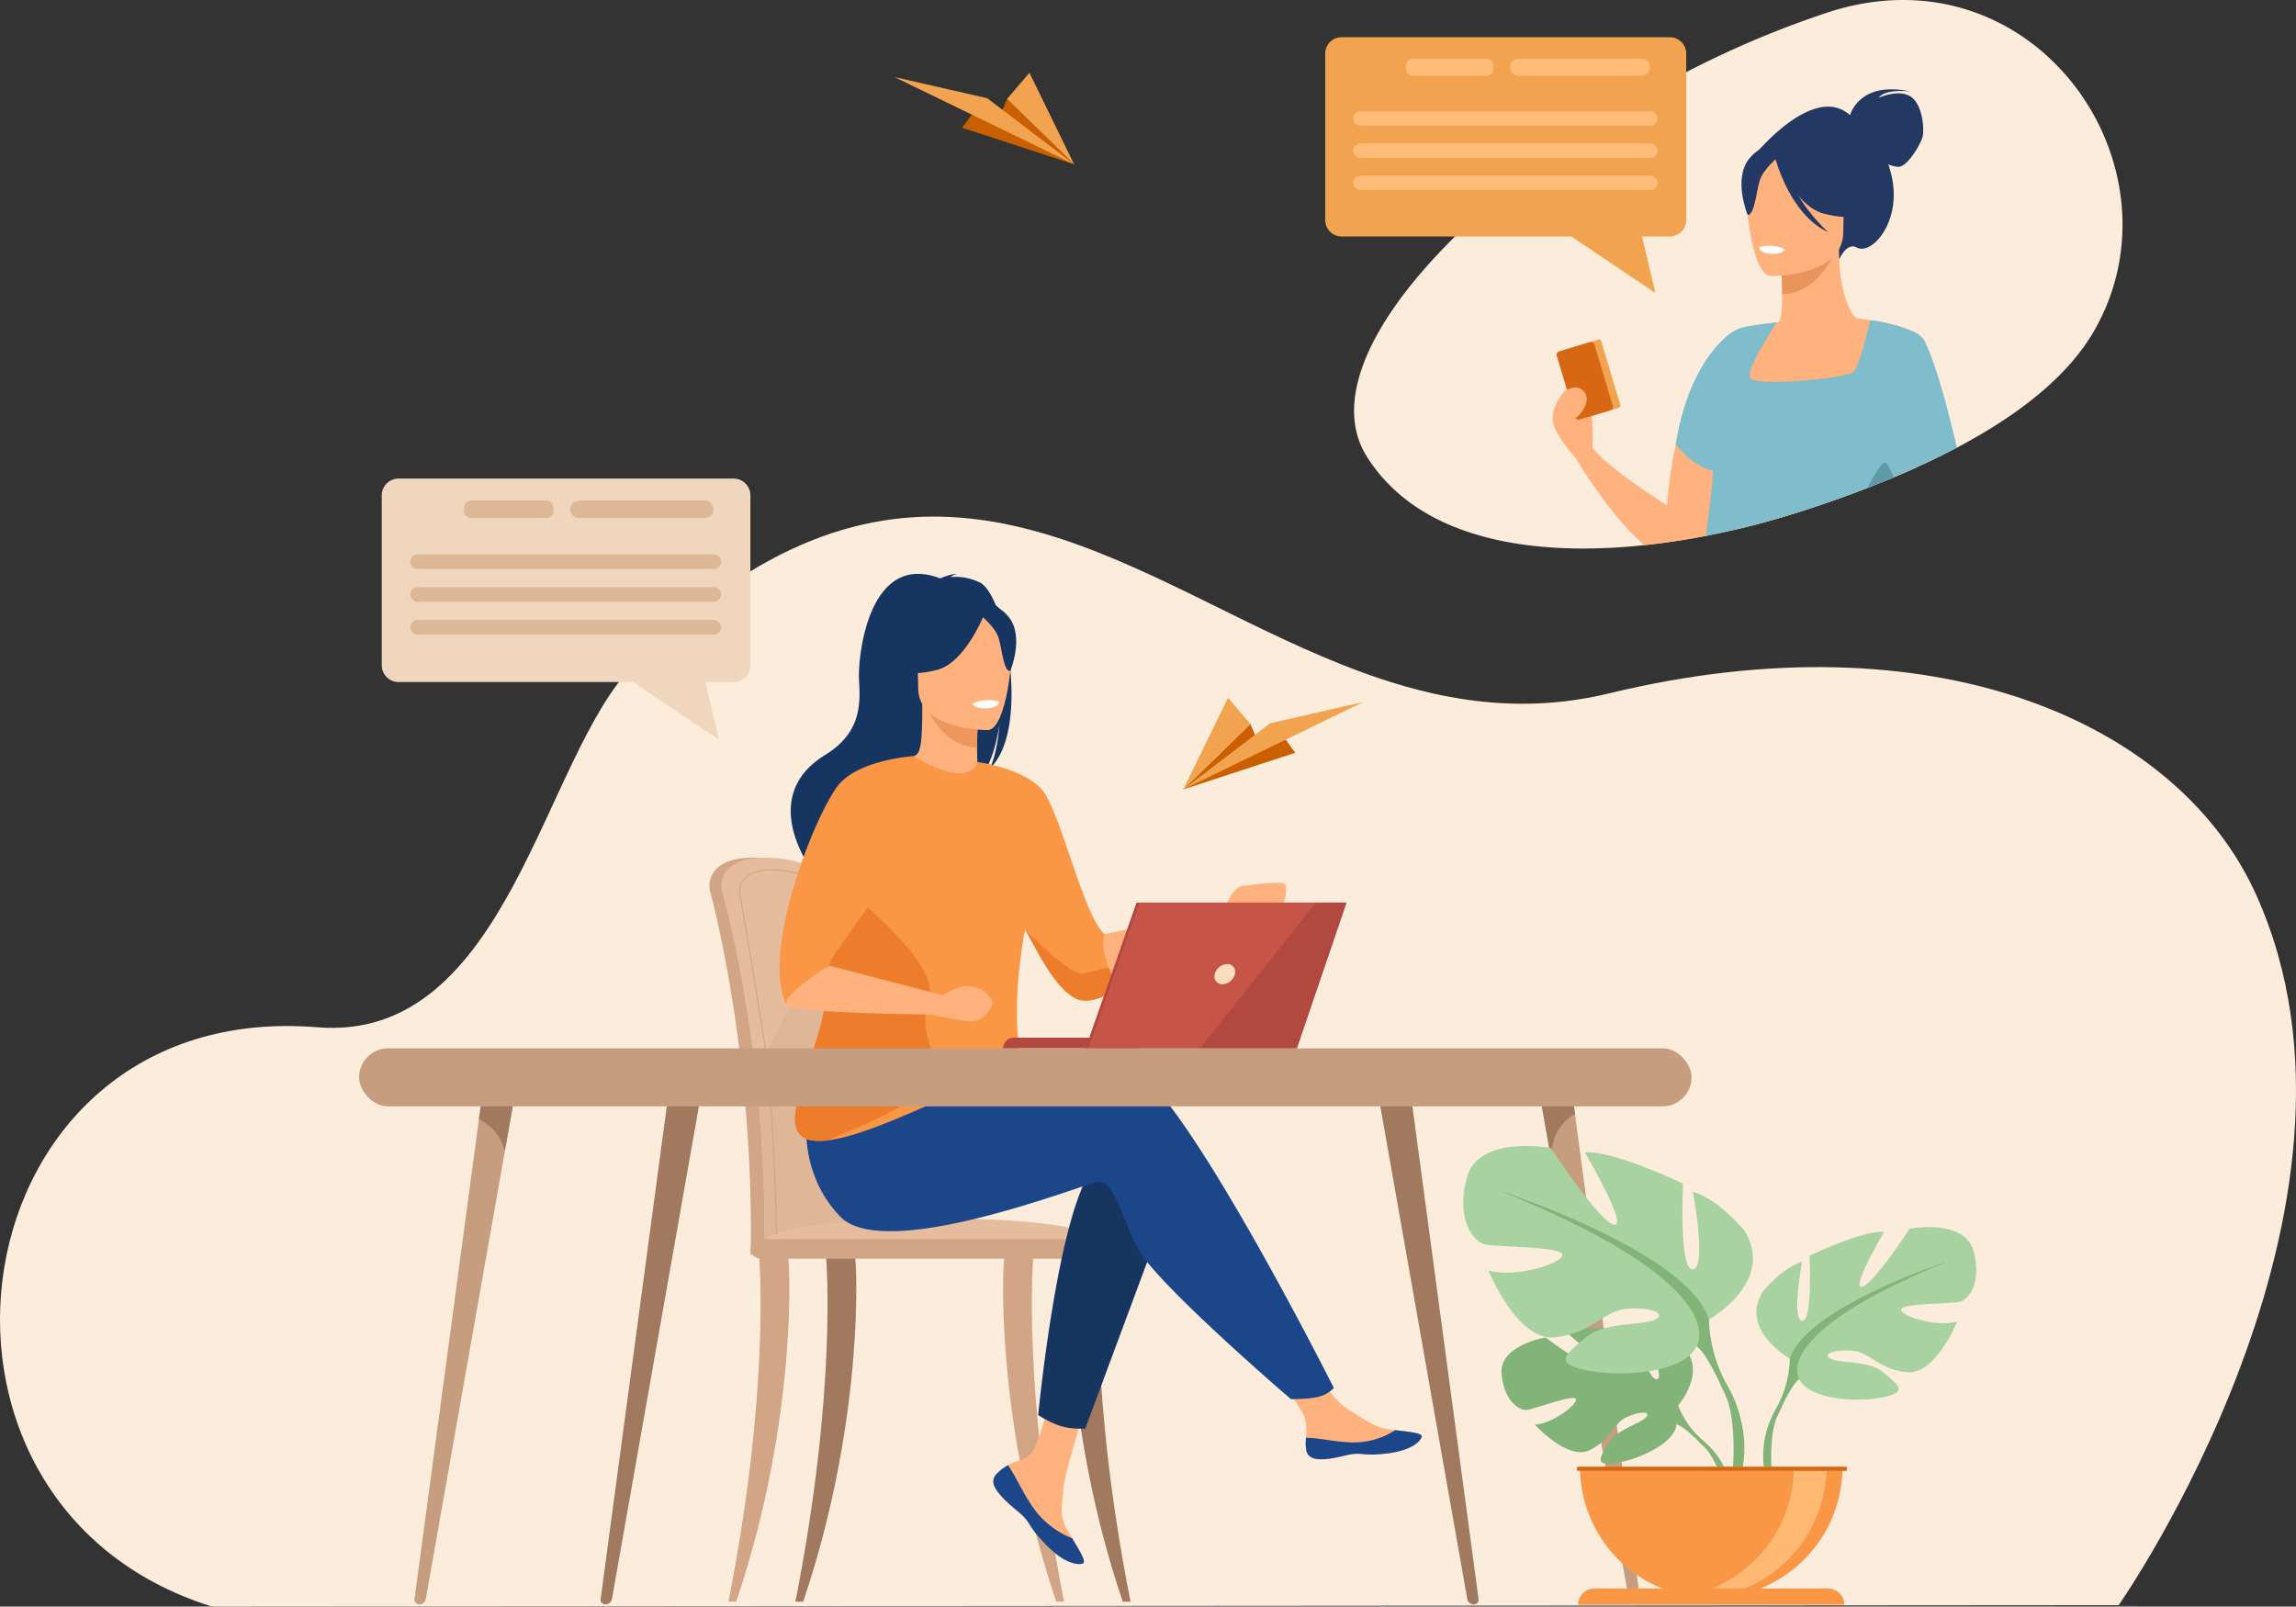 <svg xmlns="http://www.w3.org/2000/svg" width="563.949" height="394.66" viewBox="0 0 563.949 394.66">
  <rect x="0" y="0" width="563.949" height="394.66" fill="#333333" stroke="none"/>
  <g id="Gruppe_598" data-name="Gruppe 598" transform="translate(-352.27 -263.983)">
    <g id="Gruppe_603" data-name="Gruppe 603" transform="translate(677.774 263.983)">
      <path id="Pfad_519" data-name="Pfad 519" d="M2003.457,345.027c-12.43,21.893-45.742,35.97-71.124,44.246-34.912,11.52-87.833,17.713-107.492-12.876-14.179-22.084,19.538-59.631,63-86.045h.008a239.076,239.076,0,0,1,50.547-23.476c50.364-16.023,87.895,37.924,65.063,78.151Z" transform="translate(-1814.466 -263.983)" fill="#fcecdb"/>
      <g id="Gruppe_599" data-name="Gruppe 599" transform="translate(0 9.137)">
        <path id="Pfad_520" data-name="Pfad 520" d="M1799.242,297.93h80.606a4.043,4.043,0,0,1,4.032,4.032v40.89a4.043,4.043,0,0,1-4.032,4.032h-6.815l3.292,13.9-20.657-13.9h-56.426a4.043,4.043,0,0,1-4.032-4.032v-40.89A4.043,4.043,0,0,1,1799.242,297.93Z" transform="translate(-1795.21 -297.93)" fill="#f1a34f"/>
        <g id="Gruppe_598-2" data-name="Gruppe 598" transform="translate(6.885 5.289)">
          <path id="Pfad_521" data-name="Pfad 521" d="M1822.553,369.156h71.207a1.763,1.763,0,1,0,0-3.526h-71.207a1.763,1.763,0,1,0,0,3.526Z" transform="translate(-1820.79 -352.697)" fill="#ffbb78"/>
          <path id="Pfad_522" data-name="Pfad 522" d="M1893.76,394.95h-71.207a1.763,1.763,0,1,0,0,3.526h71.207a1.763,1.763,0,1,0,0-3.526Z" transform="translate(-1820.79 -374.126)" fill="#ffbb78"/>
          <path id="Pfad_523" data-name="Pfad 523" d="M1893.76,424.28h-71.207a1.769,1.769,0,0,0-1.763,1.763h0a1.769,1.769,0,0,0,1.763,1.763h71.207a1.769,1.769,0,0,0,1.763-1.763h0A1.769,1.769,0,0,0,1893.76,424.28Z" transform="translate(-1820.79 -395.561)" fill="#ffbb78"/>
          <path id="Pfad_524" data-name="Pfad 524" d="M1965.77,321.779H1996a2.1,2.1,0,1,0,0-4.2H1965.77a2.1,2.1,0,1,0,0,4.2Z" transform="translate(-1925.213 -317.58)" fill="#ffbb78"/>
          <path id="Pfad_525" data-name="Pfad 525" d="M1870.448,317.58h18.189a1.659,1.659,0,0,1,1.658,1.658v.88a1.659,1.659,0,0,1-1.658,1.658h-18.189a1.659,1.659,0,0,1-1.658-1.658v-.88A1.659,1.659,0,0,1,1870.448,317.58Z" transform="translate(-1855.871 -317.58)" fill="#ffbb78"/>
        </g>
      </g>
      <g id="Gruppe_602" data-name="Gruppe 602" transform="translate(55.86 21.945)">
        <g id="Gruppe_601" data-name="Gruppe 601">
          <path id="Pfad_526" data-name="Pfad 526" d="M2227.474,347.237c-2.99-1.83-7.762.358-7.762.358,1.649-2.32,7.673-1.561,7.673-1.561-12-2.552-14.5,5.117-14.708,5.835-8.7-7.854-22.636,8.887-22.636,8.887l19.993,26.5s1.825-4.218,4.234-2.9c3.758,2.051,11.021-6.252,8.7-17.177a28.3,28.3,0,0,0-.889-3.249,6.474,6.474,0,0,0,2.5.616c2.185,0,5.488-5.577,5.935-7.45s-.045-8.032-3.033-9.859Z" transform="translate(-2139.631 -345.516)" fill="#233862"/>
          <path id="Pfad_527" data-name="Pfad 527" d="M2205.478,544.9c.91-14.575-6.161-30.358-11.939-34.879a6.5,6.5,0,0,0-2.608-1.343,1.514,1.514,0,0,1-.539-.293c-1.626-1.308-3.816-6.522-4.172-14.515-.035-.791-.054-1.607-.051-2.452h0l-.8.159-.764.151h0l-12.707,2.517c.073.91.315,5.154.315,8.236.011,3.329-.191,6.484-.947,6.882-.021,0-.21.016-.407.038-.449.046-1.111.116-1.157.124a84.97,84.97,0,0,0-8.51,15.662v.011h0a47.46,47.46,0,0,0-3.645,14.429,32.717,32.717,0,0,0,.565,8.33h0c.716,3.849,1.922,7.886,2.638,12.338,6-1.4,11.756-3.036,17.1-4.8a268.242,268.242,0,0,0,27.636-10.591Z" transform="translate(-2115.833 -452.15)" fill="#ffb27d"/>
          <path id="Pfad_528" data-name="Pfad 528" d="M2211.04,494.667s.307,4.242.315,8.236c7.539-.213,11.525-7.092,13.159-10.9Z" transform="translate(-2154.978 -452.573)" fill="#e8945b"/>
          <path id="Pfad_529" data-name="Pfad 529" d="M2202.862,411.375s3.95-6.244,4.9-11.582c.678-3.811-1.265-17.939-15.46-15.9a19.281,19.281,0,0,0-8,3.025c-3.081,2.081-7.531,6.575-2.557,18.905l1.292,4.164,19.826,1.394Z" transform="translate(-2131.934 -373.415)" fill="#233862"/>
          <path id="Pfad_530" data-name="Pfad 530" d="M2185.547,434.221s17.84.293,17.853-10.817,2.323-18.558-9.068-19.217-13.608,3.58-14.512,7.289S2180.907,433.857,2185.547,434.221Z" transform="translate(-2132.005 -388.345)" fill="#ffb27d"/>
          <path id="Pfad_531" data-name="Pfad 531" d="M2204.14,395.5s4.885,13.038,12.381,14.965,10.747-.081,10.747-.081-1.94-7.41-3.133-15.385C2224.135,395,2207.824,389.294,2204.14,395.5Z" transform="translate(-2149.936 -379.931)" fill="#233862"/>
          <path id="Pfad_532" data-name="Pfad 532" d="M2184.1,401.516s-3.647,2.91-4.538,5.741-1.289,8.656-2.987,8.457c0,0-3.679-8.861.454-13.875,4.385-5.316,7.068-.323,7.068-.323Z" transform="translate(-2128.686 -384.89)" fill="#233862"/>
          <path id="Pfad_533" data-name="Pfad 533" d="M2302.405,586.485q-4.453,2.225-8.745,4.185-2.5,1.147-4.942,2.21c-.213.094-.425.183-.635.274-2.081-7.507-3.83-13.668-3.83-13.668l-1.319-5.709-2.656-11.512h0l-1.838-7.967s.126.011.361.041c.586.067,1.843.221,3.418.468a48.936,48.936,0,0,1,9.652,2.385.682.682,0,0,1,.064.029c.054.019.1.041.154.062a7.33,7.33,0,0,1,3.165,2.124l.008.008a.01.01,0,0,0,0,.008v.005a2.789,2.789,0,0,1,.205.358c2.417,5.31,4.829,15.9,6.936,26.7Z" transform="translate(-2204.237 -498.105)" fill="#ffb27d"/>
          <path id="Pfad_534" data-name="Pfad 534" d="M2206.12,399.29s3.48,13.651,12.938,18.025c0,0-9.458-8.387-10.26-17.4S2206.12,399.29,2206.12,399.29Z" transform="translate(-2151.383 -382.221)" fill="#233862"/>
          <path id="Pfad_535" data-name="Pfad 535" d="M2033.022,594.445q-.4,1.772-.743,3.693c-.614,3.367-1.109,7.09-1.45,11.191,0,0-14.965-9.345-18.292-14.209a51.569,51.569,0,0,0-.175-7.746,5.291,5.291,0,0,0-.783-2.447c-.183-.213-.385-.439-.608-.67h0a22.038,22.038,0,0,0-2.46-2.177,5.073,5.073,0,0,0-2.1-1.133h-.059a.331.331,0,0,0-.094.021c-1.033.345-4.347,4.9-3.308,8.414,1.069,3.628,5.59,8.537,5.59,8.537s7.593,13.162,16.7,21.217c5.461-.576,10.911-1.429,16.23-2.492a92.063,92.063,0,0,0,3.551-13.678h0c1.453-7.63,2.441-15.99,3.081-22.76h0v-.014c.337-3.566.582-6.691.743-9.035.134-1.9.215-3.292.25-3.981.022-.32.03-.487.03-.487a5.726,5.726,0,0,0-.643.326c-2.407,1.359-11.014,7.482-15.466,27.432Z" transform="translate(-2002.75 -507.16)" fill="#ffb27d"/>
          <path id="Pfad_536" data-name="Pfad 536" d="M2146.81,602.817a241.054,241.054,0,0,0,37.285-15.315c-2.368-10.225-5.391-21.341-8.01-26.326a2.214,2.214,0,0,0-.253-.377v-.005s-.005-.005-.005-.008l-.008-.008a4,4,0,0,0-.792-.719c.027-.035.04-.054.04-.054a13.319,13.319,0,0,0-2.568-1.413c-.022-.011-.043-.019-.065-.03a40.047,40.047,0,0,0-9.649-2.393v.008c-.013.064-.114.5-.271,1.168-.342,1.432-.969,3.948-1.667,6.287h0c-.732,2.444-1.545,4.686-2.2,5.286-1.607,1.472-24.9,3.881-25.433,1.206-.511-2.557,6.132-12.526,6.621-13.4-1.932.18-5.52.7-7.014.953a9.886,9.886,0,0,0-4.417,1.76c-3.133,2.374-10.5,9.665-13.382,27.235,0,0,.021.032.062.086.511.668,3.978,5.022,8.715,6.382.135.04.269.076.406.108-.256,4.274-1.044,10.368-1.79,15.926a199.549,199.549,0,0,0,24.4-6.357Z" transform="translate(-2084.802 -499.472)" fill="#80bdcc"/>
          <g id="Gruppe_600" data-name="Gruppe 600" transform="translate(0.984 61.448)">
            <path id="Pfad_537" data-name="Pfad 537" d="M2026.223,590.58l-8.258,2.474a.518.518,0,0,1-.646-.347l-4.721-15.745a.518.518,0,0,1,.347-.646l8.258-2.476a.518.518,0,0,1,.646.347l4.718,15.745a.52.52,0,0,1-.347.646Z" transform="translate(-2010.916 -573.816)" fill="#f1a34f"/>
            <path id="Pfad_538" data-name="Pfad 538" d="M2019.569,592.933l-7.491,2.245a.918.918,0,0,1-1.144-.616l-4.49-14.978a.918.918,0,0,1,.616-1.144l7.49-2.245a.917.917,0,0,1,1.144.616l4.49,14.978A.918.918,0,0,1,2019.569,592.933Z" transform="translate(-2006.406 -575.526)" fill="#d86713"/>
          </g>
          <path id="Pfad_539" data-name="Pfad 539" d="M2296.436,689.726c-.783-2.059-1.7-3.8-2.3-3.658-.571.132-2.465,2.775-4.135,6.247C2292.134,691.489,2294.285,690.628,2296.436,689.726Z" transform="translate(-2212.686 -594.402)" fill="#5f9aa8"/>
          <path id="Pfad_540" data-name="Pfad 540" d="M2010.569,618.7s2.605-2.363,4.735-.129-.805,6.231-2.953,7.184a16.553,16.553,0,0,0-2.861,1.491Z" transform="translate(-2007.676 -544.376)" fill="#ffb27d"/>
        </g>
        <path id="Pfad_541" data-name="Pfad 541" d="M2197.742,489.178s-.309,1.311-3.566,1.109c0,0-2.734-.17-2.651-1.61a8.807,8.807,0,0,1,6.218.5Z" transform="translate(-2140.714 -449.9)" fill="#fff"/>
      </g>
    </g>
    <g id="Gruppe_604" data-name="Gruppe 604" transform="translate(571.948 281.854)">
      <path id="Pfad_542" data-name="Pfad 542" d="M1463.89,361.368l27.5,8.992L1474.92,354.3l-1.674,3.924-7.079.035Z" transform="translate(-1447.24 -347.862)" fill="#ca5f00"/>
      <path id="Pfad_543" data-name="Pfad 543" d="M1446.184,355.729l-21.346-16.241-22.808-5.208Z" transform="translate(-1402.03 -333.23)" fill="#f1a34f"/>
      <path id="Pfad_544" data-name="Pfad 544" d="M1504.87,336.818l16.475,16.06-10.981-22.5Z" transform="translate(-1477.191 -330.38)" fill="#f1a34f"/>
    </g>
    <g id="Gruppe_618" data-name="Gruppe 618" transform="translate(352.27 381.546)">
      <path id="Pfad_545" data-name="Pfad 545" d="M504.453,1003.225l468.312-.342s68.435-97.8,33.736-174.581c-19.282-42.666-79.51-68.65-158.894-49.411-58.5,14.176-102.509-34.933-153.242-42.467q-1.777-.263-3.564-.458c-25-2.71-51.728,5.138-82.675,35.849-22.418,22.245-30.84,92.947-77.828,89.106C441.224,853.643,423,977.868,504.456,1003.227Z" transform="translate(-452.369 -726.129)" fill="#fcecdb"/>
      <path id="Pfad_546" data-name="Pfad 546" d="M1707.35,1246.624l3.628,20.561h0l10.021,56.8,8.96,50.773a1.633,1.633,0,0,0,1.62,1.333,1.149,1.149,0,0,0,1.16-1.284l-7.727-57.558-8.263-61.569-1.246-9.288Z" transform="translate(-1369.568 -1099.535)" fill="#a0795f"/>
      <path id="Pfad_547" data-name="Pfad 547" d="M1001.625,1376.092a1.636,1.636,0,0,0,1.623-1.332l7.959-45.113,11.447-64.879,3.2-18.144-8.153-.234-1.416,10.532-9.934,74.011-5.889,43.872a1.148,1.148,0,0,0,1.16,1.284Z" transform="translate(-852.935 -1099.535)" fill="#a0795f"/>
      <g id="Gruppe_605" data-name="Gruppe 605" transform="translate(174.257 93.128)">
        <path id="Pfad_548" data-name="Pfad 548" d="M1135.736,1117.677a323.31,323.31,0,0,0-3.739-39.684c-2.681-15.495-5.092-24.412-5.119-24.506-.353-1.362-5.453-6.877-16.79-6.708s-10.263,7.4-10.263,7.4h0a2.447,2.447,0,0,0,.081.643c.11.372,10.519,38.11,10.066,86.834-.005.684-.083,1.868-.035,2.654,0,0,26.275.678,26.28,0C1137.133,1140.054,1136.686,1128.255,1135.736,1117.677Z" transform="translate(-1099.799 -1046.776)" fill="#d1a586"/>
        <path id="Pfad_549" data-name="Pfad 549" d="M1147,1141.419c-.008.678-.366,1.222-.8,1.222h-.011c-.436-.011-.786-.555-.791-1.222h-22.517c-.008.678-.366,1.222-.8,1.222h-.011c-.444-.011-.8-.571-.794-1.257a340.027,340.027,0,0,0-1.868-38.467c-2.993-28.667-8.527-47.826-8.6-48.092a2.451,2.451,0,0,1-.081-.644s-1.077-7.229,10.263-7.4,16.44,5.345,16.792,6.707c.021.07,1.386,5.119,3.2,14.2.6,3.006,1.252,6.454,1.916,10.308a323.948,323.948,0,0,1,3.736,39.684c.953,10.578,1.286,19.487.371,23.742Z" transform="translate(-1107.757 -1046.775)" fill="#e5bd9e"/>
        <path id="Pfad_550" data-name="Pfad 550" d="M1170.656,1198.194c-.008.678-.366,1.222-.8,1.222h-.011c-.436-.011-.786-.554-.791-1.222h-22.517c-.008.678-.366,1.222-.8,1.222h-.011c-.444-.011-.8-.571-.794-1.257a340.024,340.024,0,0,0-1.868-38.467c3.722-18.192,18.111-32.107,21.57-35.232.6,3.006,1.252,6.454,1.917,10.308a324.019,324.019,0,0,1,3.736,39.684c.953,10.578,1.286,19.487.371,23.742Z" transform="translate(-1131.416 -1103.551)" fill="#dfb697"/>
        <path id="Pfad_551" data-name="Pfad 551" d="M1136.112,1148.986l.062-.043c.019-.013.032-.024.041-.113h.013a.628.628,0,0,1,.181-.479c.716-.729,3.439-.7,6.887-.659a70.97,70.97,0,0,0,13.137-.724c2.417-.423.786-19.037-.931-36.449-.29-2.961-.522-5.3-.627-6.672l-.129.011.129-.011c-1.12-14.809-7.585-41.108-7.644-41.315-.288-1.109-4.172-5.205-12.607-5.079-3.171.049-5.424.832-6.7,2.331a4.456,4.456,0,0,0-1.06,3.321,1.879,1.879,0,0,0,.064.5c.035.142,5.862,34.158,6.815,42.316,1.566,13.417,2.2,41.307,2.223,42.854v.135l.14.083Zm5.027-1.572c-2.516,0-4.29.116-4.918.754l0,.005c-.011-.643-.043-1.844-.108-4.1-.076-2.665-.2-6.823-.385-11.512-.323-8.209-.886-19.5-1.723-26.676-.972-8.339-6.791-42.252-6.823-42.359a1.682,1.682,0,0,1-.056-.441,4.293,4.293,0,0,1,1-3.138c1.222-1.437,3.41-2.188,6.5-2.234l.382,0c8.021,0,11.7,3.838,11.975,4.89.064.243,6.513,26.417,7.636,41.267.1,1.378.334,3.717.627,6.678.635,6.451,1.507,15.285,1.924,22.724.609,10.89-.089,13.323-.78,13.444a71.056,71.056,0,0,1-13.089.721c-.767-.008-1.489-.016-2.159-.016Z" transform="translate(-1119.564 -1054.576)" fill="#d1a586"/>
        <path id="Pfad_552" data-name="Pfad 552" d="M1143.811,1383.38h88.279s-2.056-8.319-53.182-7.081C1142.729,1377.176,1143.811,1383.38,1143.811,1383.38Z" transform="translate(-1131.962 -1287.515)" fill="#e5bd9e"/>
        <path id="Pfad_553" data-name="Pfad 553" d="M1117.12,1493.34c10.236-51.818,7.6-83.615,7.59-84.016-.027-.8,1.445-1.523,2.237-1.547s4.333-.237,4.742.447c.536.894,2.6,40.071-12.658,85.114h-1.911Z" transform="translate(-1112.458 -1310.579)" fill="#d1a586"/>
        <path id="Pfad_554" data-name="Pfad 554" d="M1382.732,1493.34c-10.236-51.818-7.6-83.615-7.59-84.016.027-.8-1.445-1.523-2.237-1.547s-4.333-.237-4.742.447c-.536.894-2.6,40.071,12.658,85.114h1.911Z" transform="translate(-1295.642 -1310.579)" fill="#d1a586"/>
        <path id="Pfad_555" data-name="Pfad 555" d="M1443.422,1493.34c-10.236-51.818-7.6-83.615-7.59-84.016.027-.8-1.445-1.523-2.237-1.547s-4.333-.237-4.742.447c-.535.894-2.6,40.071,12.658,85.114h1.911Z" transform="translate(-1339.997 -1310.579)" fill="#a0795f"/>
        <path id="Pfad_556" data-name="Pfad 556" d="M1178.22,1493.34c10.236-51.818,7.6-83.615,7.59-84.016-.027-.8,1.446-1.523,2.237-1.547s4.334-.237,4.743.447c.535.894,2.6,40.071-12.658,85.114h-1.911Z" transform="translate(-1157.113 -1310.579)" fill="#a0795f"/>
        <rect id="Rechteck_59" data-name="Rechteck 59" width="91.897" height="4.804" rx="2.402" transform="translate(10.094 93.715)" fill="#d1a586"/>
      </g>
      <g id="Gruppe_606" data-name="Gruppe 606" transform="translate(191.468 23.409)">
        <path id="Pfad_557" data-name="Pfad 557" d="M1446.721,1099.355l29.346-6.355,1.728,4.212s-32.379,19.266-35.412,18.324,4.339-16.179,4.339-16.179Z" transform="translate(-1366.85 -1010.839)" fill="#ffb27d"/>
        <path id="Pfad_558" data-name="Pfad 558" d="M1359.536,1546.175a2.609,2.609,0,0,0-.466,2.788c0,.005,0,.011.008.014.673,1.86,2.9,3.935,5.477,6.008.331.266.624.508.88.732.068.059.135.118.2.177s.1.094.151.137c2.406,2.221,1.5,2.727,5.827,7.229,4.931,5.13,8.325,5.222,9.291,4.756.818-.4-.842-3.12-2.683-6.177-.089-.148-.178-.3-.269-.447-.245-.406-.487-.818-.732-1.227-2.156-3.682-1.6-5.407-1.09-10.887.415-4.452,6.925-24.87,6.925-24.87l-9.45-1.628s-2.845,16.259-5.981,18.762c-1.677,1.335-3.553,1.351-5.165,2.341-.113.07-.226.14-.337.213a12.364,12.364,0,0,0-2.587,2.078Z" transform="translate(-1306.347 -1324.943)" fill="#ffb27d"/>
        <path id="Pfad_559" data-name="Pfad 559" d="M1359.536,1603.488a2.609,2.609,0,0,0-.466,2.789.012.012,0,0,0,.008.014c.823,1.857,2.99,3.922,5.485,5.988.326.272.614.52.869.751.067.059.135.119.2.178l.151.137c2.406,2.221,1.5,2.726,5.827,7.229,4.931,5.13,8.325,5.222,9.291,4.756.818-.4-.843-3.12-2.683-6.177a21.041,21.041,0,0,1-8.791-6.476c-2.969-3.79-4.95-8.659-6.971-11.477-.113.07-.226.14-.336.213a12.36,12.36,0,0,0-2.586,2.078Z" transform="translate(-1306.347 -1382.256)" fill="#1c468a"/>
        <path id="Pfad_560" data-name="Pfad 560" d="M1623.94,1532.467c.584,2.917,4.743,2.431,9.388,1.295s3.542.215,10.153-.517,8.613-3.2,8.815-4.18c.181-.872-3.087-1.179-6.591-1.583-.441-.048-.883-.105-1.327-.159-3.956-.495-6.852-3.049-10.446-5.146-3.4-1.986-8.484-10.077-8.484-10.077l-9.068.719s4.759,7.226,6.6,10.367c1.082,1.849,1.026,4.293.891,6.18a11.618,11.618,0,0,0,.069,3.1Z" transform="translate(-1494.551 -1317.137)" fill="#ffb27d"/>
        <path id="Pfad_561" data-name="Pfad 561" d="M1653.463,1575.529c4.646-1.136,3.542.215,10.153-.517s8.613-3.2,8.815-4.18c.18-.872-3.087-1.179-6.591-1.583l-.032.067a18.614,18.614,0,0,1-9.469,2.942c-4.487.111-9.237-1.176-12.335-1.125a11.645,11.645,0,0,0,.07,3.1c.585,2.917,4.743,2.43,9.388,1.295Z" transform="translate(-1514.689 -1358.905)" fill="#1c468a"/>
        <path id="Pfad_562" data-name="Pfad 562" d="M1569.51,1075.935s2.161-5.292,4.535-5.51,9.937-1.4,10.478-.323,0,4.968-1.62,6.373-11.665,3.674-11.665,3.674l-1.728-4.212Z" transform="translate(-1460.297 -993.778)" fill="#ffb27d"/>
        <path id="Pfad_563" data-name="Pfad 563" d="M1430.906,1332.907l-19.54,52.587a17.9,17.9,0,0,1-5.881-.538,25.278,25.278,0,0,1-5.685-2.767s4.848-50.493,13.735-61S1430.906,1332.907,1430.906,1332.907Z" transform="translate(-1336.264 -1175.553)" fill="#163560"/>
        <path id="Pfad_564" data-name="Pfad 564" d="M1198.844,1251.2s56.148-18.986,68.672-14.946,50.122,78.845,50.122,78.845a7.267,7.267,0,0,1-3.165,2c-2.153.807-7.37.756-7.37.756s-33.932-29.085-37.972-37.568-5.655-16.561-9.695-15.754-52.111,19.794-63.017,8.484-8.053-26.006-8.053-26.006l10.478,4.193Z" transform="translate(-1181.492 -1115.127)" fill="#1c468a"/>
        <path id="Pfad_565" data-name="Pfad 565" d="M1222.89,835.5c.9-1.852,1.9-5.141,2.39-11-.075.581-1.085,7.975-3.93,12.16-11.678,7.665-34.059,33.265-33.617,38.117,0,0-7.884-13.371-8.021-13.452,0,0-14.542-18.493,2.694-29.085,8.761-5.383,8.715-12.292,8.349-18.3s2.39-31.841,19.939-25.08c0,0,2.815-1.251,4.078-1.063a3.43,3.43,0,0,0-1.553.737,13.594,13.594,0,0,1,7.37,1.411c6.433,3.655,12.19,36.454,2.3,45.554Z" transform="translate(-1171.224 -787.743)" fill="#163560"/>
        <path id="Pfad_566" data-name="Pfad 566" d="M1302.519,923.948c.059.027-5.639,2.985-9.924,1.812-4.032-1.1-6.664-6.325-6.608-6.336,1.706-.339,2.2-2.683,2.164-12.763l.772.151,12.976,2.57s-.3,4.083-.3,7.929c-.008,3.23.186,6.293.926,6.637Z" transform="translate(-1253.084 -874.653)" fill="#ffb27d"/>
        <path id="Pfad_567" data-name="Pfad 567" d="M1309.866,909.79s-.3,4.083-.3,7.929c-7.262-.2-11.1-6.828-12.672-10.5Z" transform="translate(-1261.053 -875.062)" fill="#ed975d"/>
        <path id="Pfad_568" data-name="Pfad 568" d="M1278.806,829.577s-3.806-6.013-4.718-11.154c-.651-3.671,1.217-17.274,14.887-15.315a18.559,18.559,0,0,1,7.7,2.912c2.969,2.005,7.251,6.333,2.463,18.2l-1.243,4.011-19.091,1.34Z" transform="translate(-1244.307 -798.833)" fill="#163560"/>
        <path id="Pfad_569" data-name="Pfad 569" d="M1306.908,851.592s-17.177.283-17.191-10.416-2.236-17.869,8.731-18.5,13.1,3.448,13.975,7.017S1311.376,851.242,1306.908,851.592Z" transform="translate(-1255.67 -813.222)" fill="#ffb27d"/>
        <path id="Pfad_570" data-name="Pfad 570" d="M1291.28,813.867s-4.7,12.553-11.921,14.41-10.349-.078-10.349-.078,1.281-7.681,2.43-15.36C1271.44,812.838,1287.732,807.891,1291.28,813.867Z" transform="translate(-1240.677 -804.678)" fill="#163560"/>
        <path id="Pfad_571" data-name="Pfad 571" d="M1347.42,820.109s3.513,2.8,4.369,5.528,1.24,8.333,2.877,8.145c0,0,3.542-8.532-.439-13.358-4.223-5.119-6.807-.312-6.807-.312Z" transform="translate(-1297.982 -809.904)" fill="#163560"/>
        <path id="Pfad_572" data-name="Pfad 572" d="M1185.262,1004.8c-1.693-7.106,4.069-20.892,10.085-32.3,5.459-10.343,11.127-18.736,11.636-18.434,14.4,8.546,15.7,1.44,15.7,1.44h0c.005,0,13.078,1.736,16.782,8.11,4.592,7.91,9.555,30.01,14.486,34.193-.756,2.317-.434,3.55.371,6.422.173.616.361,1.2.571,1.755a33.852,33.852,0,0,0,2.473,5.082c-2.505,1.523-7.345,4.417-10.909,2.336-5.434-3.181-9.673-12.863-12.061-16.72l-.026-.043c-5.187,29.362,1.865,36.048-1.7,39.143-3.771,3.27-9.156-1.556-21.008,3.58-7.773,3.372-18.558,8.247-25.819,9.095-3.809.447-6.651-.215-7.577-2.788C1175.565,1038.188,1188.492,1018.34,1185.262,1004.8Z" transform="translate(-1174.08 -909.288)" fill="#f99746"/>
        <path id="Pfad_573" data-name="Pfad 573" d="M1339.92,903.841s.32,1.359,3.7,1.149c0,0,2.84-.175,2.753-1.669A9.134,9.134,0,0,0,1339.92,903.841Z" transform="translate(-1292.501 -871.958)" fill="#fff"/>
        <path id="Pfad_574" data-name="Pfad 574" d="M1178.271,1131.712c.926,2.573,3.768,3.235,7.577,2.788,5.025-2.188,26.735-10.6,26.493-16.3-.361-8.438-4.175-8.707-1.48-19.121,2.161-8.363-17.9-23.911-21.1-27.289-6.015,11.415-6.182,11.953-4.49,19.059,3.233,13.544-9.695,33.394-7,40.865Z" transform="translate(-1174.089 -995.338)" fill="#ed7d2b"/>
        <path id="Pfad_575" data-name="Pfad 575" d="M1305.984,1166.3s3.636-2.829,7.071-2.153,5.117,3.03,4.982,4.107-1.951,4.107-4.578,4.376-10.1-1.615-10.1-1.615l2.627-4.713Z" transform="translate(-1265.781 -1062.761)" fill="#ffb27d"/>
        <path id="Pfad_576" data-name="Pfad 576" d="M1165.469,1015.253a31.812,31.812,0,0,1,10.5-9.7c-.608-1.564,16.195-22.162,16.195-25.354s4.484-26.116,4.484-26.116-14,.864-18.846,7.625c-6.061,8.454-18.652,40.989-12.33,53.551Z" transform="translate(-1163.742 -909.31)" fill="#f99746"/>
        <path id="Pfad_577" data-name="Pfad 577" d="M1180.17,1145.31l27.976,7.3-2.627,4.713s-34.045-.237-35.849-2.309S1180.17,1145.31,1180.17,1145.31Z" transform="translate(-1167.943 -1049.07)" fill="#ffb27d"/>
        <path id="Pfad_578" data-name="Pfad 578" d="M1387.83,1112.42c2.387,3.857,6.626,13.538,12.061,16.72,3.564,2.08,8.4-.813,10.909-2.336a33.839,33.839,0,0,1-2.474-5.082c-2,.458-4.441,1.042-6.013,1.518-3.063.926-14.483-10.817-14.483-10.817Z" transform="translate(-1327.516 -1025.032)" fill="#ed7d2b"/>
      </g>
      <path id="Pfad_579" data-name="Pfad 579" d="M1854.733,1246.624l3.628,20.561h0l10.021,56.8,8.96,50.773a1.633,1.633,0,0,0,1.62,1.333,1.149,1.149,0,0,0,1.16-1.284l-7.727-57.558-8.263-61.569-1.246-9.288-8.156.234Z" transform="translate(-1477.281 -1099.535)" fill="#c69d7f"/>
      <path id="Pfad_580" data-name="Pfad 580" d="M1858.378,1267.195c-.476-8.836,5.773-11.506,5.773-11.506l-1.246-9.289-8.156.234Z" transform="translate(-1477.295 -1099.542)" fill="#a0795f"/>
      <g id="Gruppe_607" data-name="Gruppe 607" transform="translate(101.8 146.855)">
        <path id="Pfad_581" data-name="Pfad 581" d="M831.765,1376.092a1.636,1.636,0,0,0,1.623-1.332l7.959-45.113,11.447-64.879,3.2-18.144-8.153-.234-1.416,10.532-9.935,74.011-5.889,43.872a1.147,1.147,0,0,0,1.16,1.284Z" transform="translate(-830.593 -1246.39)" fill="#c69d7f"/>
        <path id="Pfad_582" data-name="Pfad 582" d="M889.43,1256.925a11.7,11.7,0,0,1,6.368,7.843l3.2-18.144-8.153-.234-1.416,10.532Z" transform="translate(-873.594 -1246.39)" fill="#a0795f"/>
      </g>
      <g id="Gruppe_608" data-name="Gruppe 608" transform="translate(246.383 104.17)">
        <path id="Pfad_583" data-name="Pfad 583" d="M1400.636,1213.679H1367.77a2.618,2.618,0,0,1,2.619-2.619h30.247Z" transform="translate(-1367.77 -1177.884)" fill="#b24940"/>
        <path id="Pfad_584" data-name="Pfad 584" d="M1455.536,1087.8h50.816l-12.19,35.794H1443.02Z" transform="translate(-1422.766 -1087.8)" fill="#b24940"/>
        <path id="Pfad_585" data-name="Pfad 585" d="M1509.131,1087.8l-12.19,35.794H1445.8l12.519-35.794Z" transform="translate(-1424.798 -1087.8)" fill="#c65447"/>
        <path id="Pfad_586" data-name="Pfad 586" d="M1565.677,1146.346a3.3,3.3,0,0,1-3.049,2.476,1.907,1.907,0,0,1-1.906-2.476,3.3,3.3,0,0,1,3.047-2.476,1.908,1.908,0,0,1,1.905,2.476Z" transform="translate(-1508.741 -1128.779)" fill="#f9ddbf"/>
        <path id="Pfad_587" data-name="Pfad 587" d="M1583.4,1087.8l-12.19,35.794h-23.79l28.5-35.794Z" transform="translate(-1499.067 -1087.8)" fill="#b24940"/>
      </g>
      <g id="Gruppe_610" data-name="Gruppe 610" transform="translate(93.768)">
        <path id="Pfad_588" data-name="Pfad 588" d="M804.868,700.77H887.18a4.127,4.127,0,0,1,4.115,4.115v41.754a4.127,4.127,0,0,1-4.115,4.115h-6.96l3.359,14.192-21.093-14.192h-57.62a4.127,4.127,0,0,1-4.115-4.115V704.885a4.127,4.127,0,0,1,4.115-4.115Z" transform="translate(-800.75 -700.77)" fill="#efd6bd"/>
        <g id="Gruppe_609" data-name="Gruppe 609" transform="translate(7.03 5.402)">
          <path id="Pfad_589" data-name="Pfad 589" d="M828.671,769.9h72.714a1.806,1.806,0,0,1,1.8,1.8h0a1.806,1.806,0,0,1-1.8,1.8H828.671a1.806,1.806,0,0,1-1.8-1.8h0A1.806,1.806,0,0,1,828.671,769.9Z" transform="translate(-826.87 -756.695)" fill="#ddb897"/>
          <path id="Pfad_590" data-name="Pfad 590" d="M828.671,799.85h72.714a1.8,1.8,0,0,1,0,3.6H828.671a1.8,1.8,0,1,1,0-3.6Z" transform="translate(-826.87 -778.584)" fill="#ddb897"/>
          <path id="Pfad_591" data-name="Pfad 591" d="M828.671,829.79h72.714a1.8,1.8,0,0,1,0,3.6H828.671a1.8,1.8,0,1,1,0-3.6Z" transform="translate(-826.87 -800.466)" fill="#ddb897"/>
          <path id="Pfad_592" data-name="Pfad 592" d="M1005.8,725.135H974.932a2.142,2.142,0,1,1,0-4.285H1005.8a2.142,2.142,0,0,1,0,4.285Z" transform="translate(-933.515 -720.847)" fill="#ddb897"/>
          <path id="Pfad_593" data-name="Pfad 593" d="M877.593,720.84h18.574a1.694,1.694,0,0,1,1.693,1.693v.9a1.694,1.694,0,0,1-1.693,1.693H877.593a1.694,1.694,0,0,1-1.693-1.693v-.9A1.694,1.694,0,0,1,877.593,720.84Z" transform="translate(-862.703 -720.84)" fill="#ddb897"/>
        </g>
      </g>
      <rect id="Rechteck_60" data-name="Rechteck 60" width="327.284" height="14.246" rx="7.123" transform="translate(415.486 154.214) rotate(180)" fill="#c69d7f"/>
      <g id="Gruppe_617" data-name="Gruppe 617" transform="translate(359.398 163.954)">
        <g id="Gruppe_612" data-name="Gruppe 612" transform="translate(9.39 44.78)">
          <path id="Pfad_594" data-name="Pfad 594" d="M1865.95,1495.282s7.849-9.157.485-14.973c0,0-5.381-3.257-9.765-2.993,0,0,6.215,10.422,4.2,11.458s-6.088-12.112-6.088-12.112-12.241-1.187-16.178.705c0,0,10.465,8.564,8.26,9.073s-13.506-7.894-13.506-7.894-11.394,1.938-10.785,8.89,4.533,9.1,6.258,8.911,11.819-4.037,12.039-2.624-5.857,6.034-10.109,6.249c0,0,8.031,8.858,13.371,6.3s5.795-6.611,9.121-8.129,6.169-1.515,4.794.035-7.4,3.058-9.3,6.422-3.61,5.636,1.914,4.8,14.5-4.871,14.9-9.5l.393-4.627Z" transform="translate(-1822.552 -1476.294)" fill="#82b378"/>
          <g id="Gruppe_611" data-name="Gruppe 611" transform="translate(5.616 11.276)">
            <path id="Pfad_595" data-name="Pfad 595" d="M1843.423,1518.244s30.944-1.192,37.779,7.657a22.4,22.4,0,0,0,6.161,8.648l.724,1.975s-5.361-5.655-7.281-6c0,0,3-10.965-37.385-12.284Z" transform="translate(-1843.42 -1518.19)" fill="#82b378"/>
            <path id="Pfad_596" data-name="Pfad 596" d="M2001.94,1576.855a19.427,19.427,0,0,1,7.1,13.689l-1.206.108s-2.12-9.076-5.956-12.623.056-1.174.056-1.174Z" transform="translate(-1957.995 -1560.496)" fill="#82b378"/>
          </g>
        </g>
        <g id="Gruppe_614" data-name="Gruppe 614" transform="translate(72.022 19.924)">
          <path id="Pfad_597" data-name="Pfad 597" d="M2063.461,1416.276s-12.486-6.993-6.659-16.48c0,0,4.662-5.827,9.655-7.324,0,0-2.662,14.149,0,14.483s1.831-15.979,1.831-15.979,13.151-6.325,18.31-5.827c0,0-8.158,13.816-5.493,13.484s11.818-14.316,11.818-14.316,13.485-2.5,15.648,5.493-1.332,11.986-3.329,12.486-14.814.333-14.483,2,8.99,4.328,13.816,2.829c0,0-5.327,13.151-12.32,12.486s-9.156-4.993-13.484-5.327-7.49.832-5.327,2,9.488.382,12.984,3.354,6.325,4.8-.167,6.134-18.144.5-20.475-4.495l-2.331-4.993Z" transform="translate(-2055.253 -1383.947)" fill="#a8d29f"/>
          <g id="Gruppe_613" data-name="Gruppe 613" transform="translate(1.614 8.358)">
            <path id="Pfad_598" data-name="Pfad 598" d="M2115.661,1415s-34.958,11.321-38.951,23.971a26.554,26.554,0,0,1-3.33,12.152v2.5s3.663-8.489,5.661-9.654c0,0-7.824-10.987,36.621-28.964Z" transform="translate(-2070.115 -1415)" fill="#82b378"/>
            <path id="Pfad_599" data-name="Pfad 599" d="M2064.515,1544.992a23.055,23.055,0,0,0-2.317,18.152l1.386-.371s-1.345-10.976,1.475-16.5S2064.515,1544.992,2064.515,1544.992Z" transform="translate(-2061.25 -1508.87)" fill="#82b378"/>
          </g>
        </g>
        <g id="Gruppe_616" data-name="Gruppe 616">
          <path id="Pfad_600" data-name="Pfad 600" d="M1848.032,1352.533s16.456-9.216,8.777-21.723c0,0-6.145-7.679-12.728-9.655,0,0,3.51,18.652,0,19.091s-2.415-21.064-2.415-21.064-17.336-8.338-24.137-7.679c0,0,10.753,18.214,7.24,17.775s-15.578-18.87-15.578-18.87-17.775-3.292-20.625,7.24,1.755,15.8,4.388,16.459,19.53.439,19.091,2.632-11.848,5.706-18.214,3.731c0,0,7.022,17.336,16.238,16.456s12.069-6.584,17.775-7.023,9.875,1.1,7.022,2.632-12.507.5-17.115,4.42-8.338,6.331.221,8.085,23.917.659,26.99-5.924l3.071-6.583Z" transform="translate(-1787.665 -1309.921)" fill="#a8d29f"/>
          <g id="Gruppe_615" data-name="Gruppe 615" transform="translate(9.018 11.014)">
            <path id="Pfad_601" data-name="Pfad 601" d="M1821.173,1350.84s46.082,14.922,51.346,31.6a34.984,34.984,0,0,0,4.387,16.017v3.292s-4.826-11.191-7.461-12.728c0,0,10.314-14.483-48.275-38.179Z" transform="translate(-1821.17 -1350.84)" fill="#82b378"/>
            <path id="Pfad_602" data-name="Pfad 602" d="M2022.284,1522.193s7.106,10.79,3.055,23.928l-1.827-.49s1.774-14.47-1.943-21.745.716-1.69.716-1.69Z" transform="translate(-1966.545 -1474.577)" fill="#82b378"/>
          </g>
        </g>
        <path id="Pfad_603" data-name="Pfad 603" d="M1926.477,1634.947a32.236,32.236,0,0,1-32.237-32.237h64.476a32.236,32.236,0,0,1-32.236,32.237Z" transform="translate(-1865.555 -1523.905)" fill="#f99746"/>
        <path id="Pfad_604" data-name="Pfad 604" d="M1984.54,1634.709a32.251,32.251,0,0,0,36.241-31.989h-8.007a32.245,32.245,0,0,1-28.231,31.992Z" transform="translate(-1931.551 -1523.912)" fill="#ffb973"/>
        <path id="Pfad_605" data-name="Pfad 605" d="M1892.572,1717.778h65.364a3.979,3.979,0,0,0-3.978-3.978h-57.41a3.979,3.979,0,0,0-3.978,3.978h0Z" transform="translate(-1864.334 -1605.095)" fill="#f99746"/>
        <rect id="Rechteck_61" data-name="Rechteck 61" width="66.268" height="0.988" transform="translate(94.218 79.796) rotate(180)" fill="#d86713"/>
      </g>
    </g>
    <g id="Gruppe_619" data-name="Gruppe 619" transform="translate(642.918 435.4)">
      <path id="Pfad_607" data-name="Pfad 607" d="M1559.735,931.845l-27.5,8.992,16.477-16.058,1.672,3.924,7.081.032Z" transform="translate(-1532.23 -918.342)" fill="#ca5f00"/>
      <path id="Pfad_608" data-name="Pfad 608" d="M1532.23,926.2l21.347-16.238,22.808-5.211Z" transform="translate(-1532.23 -903.703)" fill="#f1a34f"/>
      <path id="Pfad_609" data-name="Pfad 609" d="M1548.707,907.3l-16.477,16.058,10.984-22.5Z" transform="translate(-1532.23 -900.86)" fill="#f1a34f"/>
    </g>
  </g>
</svg>
